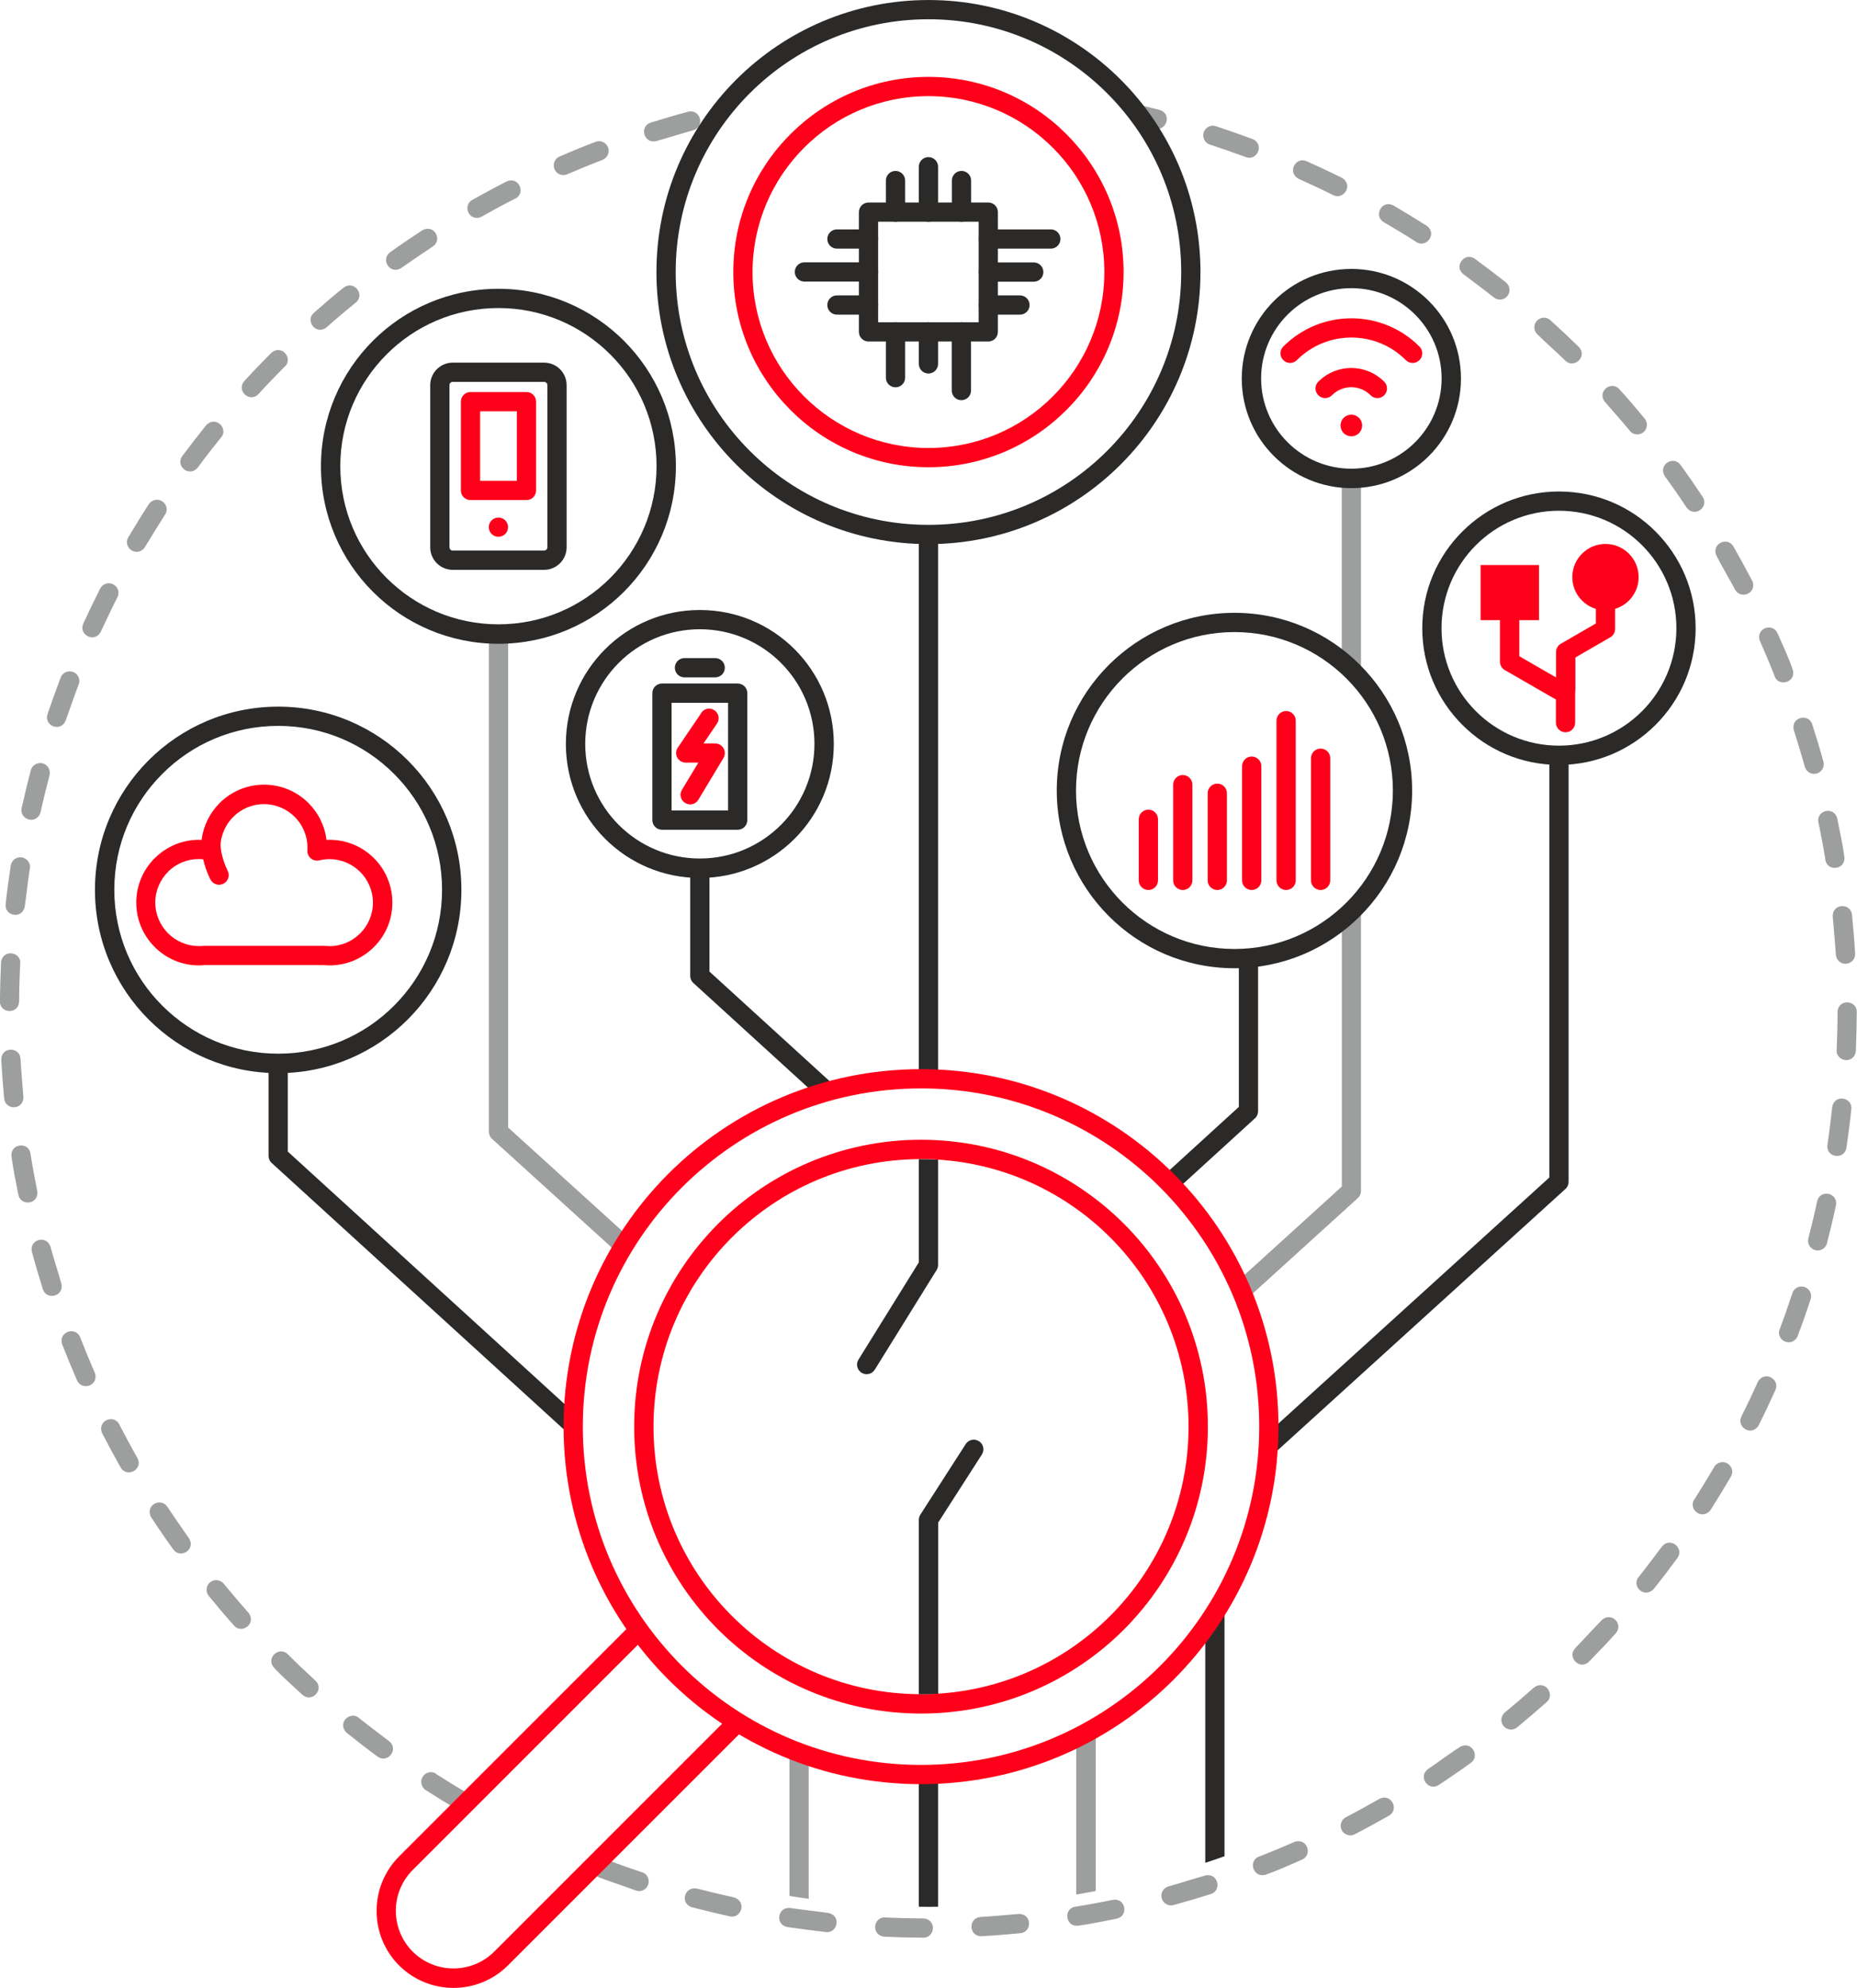 <?xml version="1.0" encoding="UTF-8"?> <svg xmlns="http://www.w3.org/2000/svg" xmlns:xlink="http://www.w3.org/1999/xlink" xmlns:xodm="http://www.corel.com/coreldraw/odm/2003" xml:space="preserve" width="50.967mm" height="54.55mm" version="1.1" style="shape-rendering:geometricPrecision; text-rendering:geometricPrecision; image-rendering:optimizeQuality; fill-rule:evenodd; clip-rule:evenodd" viewBox="0 0 177.57 190.05"> <defs> <style type="text/css"> .fil3 {fill:#FF001A} .fil1 {fill:#9D9E9E;fill-rule:nonzero} .fil0 {fill:#2B2A29;fill-rule:nonzero} .fil2 {fill:#FF001A;fill-rule:nonzero} </style> </defs> <g id="Слой_x0020_1">  <g id="_2316185686528"> <path class="fil0" d="M89.7 51.07l0 52.12c-0.54,-0.03 -1.09,-0.04 -1.63,-0.04l-0.21 0 0 -52.08c0.31,0.01 0.61,0.02 0.92,0.02 0.31,0 0.62,-0.01 0.92,-0.02zm0 131.23c-0.31,0 -0.61,0.01 -0.92,0.01 -0.31,0 -0.62,-0.01 -0.92,-0.01l0 -12.64 0.21 0c0.55,0 1.09,-0.01 1.63,-0.04l0 12.67z"></path> <path class="fil0" d="M149.99 72.18l0 40.81c0,0.29 -0.13,0.55 -0.34,0.72l-28.47 25.85c0.08,-0.86 0.13,-1.73 0.14,-2.62l26.83 -24.36 0 -40.4c0.3,0.02 0.61,0.03 0.92,0.03 0.31,0 0.62,-0.01 0.92,-0.03zm-32.9 105.29c-0.61,0.22 -1.23,0.43 -1.84,0.63l0 -22.51c0.66,-0.94 1.28,-1.91 1.84,-2.92l0 24.8z"></path> <path class="fil1" d="M61.4 179.01c-1.16,-0.39 -2.3,-0.79 -3.44,-1.22 -0.19,-0.07 -0.38,-0.08 -0.54,-0.04l-0.67 0.67c-0.09,0.33 -0,0.7 0.36,0.98 0.07,0.05 0.13,0.08 0.21,0.11 1.16,0.44 2.36,0.81 3.51,1.25 0.41,0.13 0.86,-0.03 1.08,-0.42 0.28,-0.52 0.05,-1.15 -0.51,-1.34zm4.88 -166.55c1.17,-0.37 0.7,-2.06 -0.48,-1.78 -1.2,0.32 -2.4,0.67 -3.58,1.04 -1.07,0.33 -0.71,2 0.48,1.78 1.19,-0.32 2.38,-0.72 3.58,-1.04zm-8.67 2.82c0.21,-0.08 0.39,-0.24 0.49,-0.44 0.38,-0.76 -0.36,-1.58 -1.15,-1.28 -1.16,0.44 -2.31,0.91 -3.45,1.41 -0.95,0.42 -0.59,1.89 0.5,1.76 0.09,-0.02 0.15,-0.03 0.24,-0.07 1.11,-0.48 2.24,-0.94 3.38,-1.38zm-8.33 3.71c0.97,-0.52 0.41,-1.98 -0.66,-1.71 -0.06,0.02 -0.12,0.04 -0.18,0.07 -1.11,0.56 -2.2,1.16 -3.28,1.76 -0.87,0.47 -0.44,1.91 0.64,1.7 0.1,-0.03 0.17,-0.05 0.26,-0.1 1.06,-0.6 2.13,-1.18 3.21,-1.73zm-7.89 4.57c0.88,-0.57 0.25,-2.04 -0.88,-1.61 -0.05,0.02 -0.09,0.04 -0.13,0.07 -1.04,0.68 -2.07,1.37 -3.08,2.1 -0.93,0.67 -0.02,2.16 1.04,1.52 1.02,-0.7 2.02,-1.4 3.05,-2.08zm-7.37 5.37c0.92,-0.77 -0.17,-2.14 -1.12,-1.46 -0.97,0.75 -1.96,1.63 -2.89,2.44 -0.79,0.67 0.04,2.04 1.07,1.49 0.06,-0.04 0.1,-0.06 0.15,-0.11 0.91,-0.81 1.84,-1.59 2.78,-2.36zm-6.77 6.11c0.79,-0.79 -0.29,-2.1 -1.24,-1.36l-0.07 0.06c-0.88,0.88 -1.74,1.77 -2.58,2.69 -0.81,0.96 0.56,2.11 1.36,1.24 0.82,-0.9 1.67,-1.77 2.52,-2.64zm-6.1 6.78c0.68,-0.81 -0.42,-2.04 -1.34,-1.26l-0.1 0.1c-0.78,0.97 -1.54,1.95 -2.28,2.94 -0.64,0.89 0.5,1.96 1.35,1.24 0.05,-0.04 0.09,-0.09 0.13,-0.14 0.72,-0.98 1.47,-1.94 2.23,-2.88zm-5.36 7.38c0.55,-0.85 -0.5,-1.87 -1.37,-1.21 -0.08,0.07 -0.13,0.12 -0.19,0.21 -0.68,1.05 -1.32,2.1 -1.96,3.17 -0.52,0.86 0.59,1.9 1.46,1.11 0.05,-0.06 0.09,-0.11 0.13,-0.18 0.64,-1.04 1.26,-2.07 1.92,-3.1zm-4.56 7.9c0.19,-0.36 0.1,-0.85 -0.22,-1.11 -0.47,-0.39 -1.14,-0.26 -1.43,0.28 -0.56,1.11 -1.1,2.23 -1.62,3.36 -0.47,1.08 1.1,1.86 1.66,0.8 0.53,-1.12 1.04,-2.22 1.6,-3.32zm-3.7 8.33c0.08,-0.22 0.08,-0.45 -0.01,-0.67 -0.31,-0.77 -1.42,-0.76 -1.72,0.02 -0.44,1.16 -0.86,2.33 -1.26,3.51 -0.35,1.11 1.25,1.74 1.73,0.63 0.42,-1.16 0.81,-2.32 1.25,-3.48zm-2.8 8.68c0.23,-0.98 -0.97,-1.58 -1.62,-0.8 -0.08,0.11 -0.13,0.2 -0.16,0.33 -0.32,1.2 -0.61,2.41 -0.88,3.62 -0.23,0.98 1.16,1.6 1.72,0.63 0.04,-0.09 0.06,-0.14 0.09,-0.23 0.26,-1.19 0.55,-2.37 0.86,-3.54zm-1.87 8.92c0.06,-0.32 -0.07,-0.62 -0.31,-0.84 -0.57,-0.47 -1.39,-0.17 -1.52,0.56 -0.19,1.23 -0.36,2.46 -0.49,3.7 -0.13,1.09 1.52,1.49 1.82,0.27 0.18,-1.23 0.3,-2.45 0.49,-3.68zm-0.92 9.07c0.06,-1.07 -1.54,-1.37 -1.82,-0.24 -0.01,0.05 -0.02,0.1 -0.02,0.16 -0.06,1.24 -0.09,2.48 -0.11,3.72 0,1.17 1.77,1.27 1.84,0.02 0,-1.22 0.05,-2.45 0.1,-3.66zm0.02 9.12c-0.07,-1.16 -1.84,-1.17 -1.84,0.09 0.07,1.25 0.16,2.48 0.28,3.73 0.14,1.15 1.84,1.08 1.84,-0.13 -0.09,-1.24 -0.21,-2.45 -0.28,-3.7zm0.96 9.06c-0.2,-1.14 -1.9,-0.96 -1.83,0.23 0.16,1.22 0.43,2.53 0.67,3.73 0.17,0.94 1.61,1.02 1.81,-0.04 0.02,-0.12 0.01,-0.21 -0.01,-0.33 -0.24,-1.2 -0.46,-2.39 -0.65,-3.59zm1.91 8.92c-0.37,-1.17 -2.06,-0.7 -1.78,0.48 0.32,1.2 0.68,2.39 1.05,3.58 0.33,1.07 2,0.71 1.78,-0.48 -0.32,-1.19 -0.73,-2.37 -1.05,-3.58zm2.84 8.66c-0.39,-1.04 -2.04,-0.59 -1.75,0.59l0.03 0.09c0.45,1.16 0.92,2.3 1.42,3.44 0.42,0.95 1.89,0.59 1.76,-0.5 -0.02,-0.09 -0.03,-0.15 -0.07,-0.24 -0.49,-1.12 -0.95,-2.24 -1.39,-3.38zm3.74 8.32c-0.52,-0.98 -2.04,-0.39 -1.69,0.73l0.05 0.12c0.57,1.1 1.16,2.2 1.77,3.28 0.62,1.03 2.18,0.17 1.6,-0.92 -0.6,-1.05 -1.18,-2.13 -1.74,-3.21zm4.59 7.88c-0.57,-0.88 -2.04,-0.25 -1.61,0.88 0.02,0.05 0.04,0.09 0.07,0.13 0.68,1.04 1.38,2.06 2.11,3.07 0.67,0.93 2.16,0.02 1.52,-1.04 -0.7,-1.02 -1.41,-2.01 -2.09,-3.05zm5.39 7.35c-0.31,-0.37 -0.87,-0.45 -1.26,-0.16 -0.43,0.31 -0.5,0.93 -0.17,1.33 0.79,0.96 1.59,1.91 2.42,2.84 0.63,0.75 1.94,0.03 1.54,-0.97 -0.05,-0.11 -0.09,-0.17 -0.16,-0.26 -0.81,-0.91 -1.59,-1.84 -2.37,-2.78zm6.13 6.75c-0.79,-0.79 -2.1,0.29 -1.36,1.24 0.81,0.88 1.87,1.82 2.76,2.64 0.96,0.81 2.11,-0.56 1.24,-1.36 -0.9,-0.82 -1.78,-1.66 -2.64,-2.52zm6.79 6.08c-0.78,-0.66 -2,0.37 -1.28,1.31 0.05,0.05 0.08,0.09 0.13,0.13 0.97,0.77 1.95,1.54 2.95,2.27 0.95,0.68 2.05,-0.68 1.12,-1.46 -0.98,-0.75 -1.96,-1.48 -2.92,-2.25zm7.39 5.34c-0.85,-0.55 -1.87,0.5 -1.21,1.37 0.07,0.08 0.12,0.13 0.21,0.19 1.04,0.67 2.09,1.32 3.16,1.95l1.26 -1.26c-0.04,-0.06 -0.09,-0.13 -0.14,-0.19 -0.06,-0.05 -0.11,-0.09 -0.18,-0.13 -1.05,-0.62 -2.08,-1.25 -3.11,-1.91zm24.93 10.99c-1,-0.23 -1.57,1.03 -0.79,1.62 0.11,0.08 0.2,0.13 0.33,0.16 1.2,0.31 2.4,0.6 3.62,0.87 0.98,0.23 1.6,-1.16 0.63,-1.72 -0.09,-0.04 -0.14,-0.06 -0.23,-0.09 -1.19,-0.26 -2.37,-0.55 -3.55,-0.85zm8.93 1.85c-1.21,-0.14 -1.47,1.61 -0.27,1.82 1.23,0.18 2.45,0.34 3.69,0.48 1.09,0.13 1.49,-1.52 0.27,-1.82 -1.23,-0.18 -2.46,-0.3 -3.69,-0.48zm9.08 0.9c-1.07,-0.06 -1.37,1.54 -0.24,1.82 0.05,0.01 0.1,0.02 0.16,0.02 1.24,0.06 2.48,0.09 3.73,0.1 1.07,0 1.29,-1.55 0.2,-1.82 -0.07,-0.01 -0.13,-0.02 -0.2,-0.02 -1.21,-0.01 -2.43,-0.04 -3.64,-0.09zm9.12 -0.04c-1.16,0.07 -1.17,1.84 0.09,1.84 1.25,-0.07 2.49,-0.17 3.73,-0.29 1.15,-0.14 1.08,-1.84 -0.13,-1.84 -1.23,0.09 -2.45,0.22 -3.69,0.29zm9.06 -0.99c-1.14,0.2 -0.96,1.9 0.23,1.83 1.21,-0.16 2.53,-0.44 3.74,-0.68 1.18,-0.28 0.83,-2.02 -0.38,-1.8 -1.19,0.25 -2.39,0.47 -3.59,0.66zm8.91 -1.93c-0.49,0.15 -0.77,0.61 -0.65,1.11 0.12,0.5 0.65,0.81 1.14,0.67 1.2,-0.33 2.39,-0.68 3.57,-1.06 1.06,-0.33 0.7,-2 -0.48,-1.78 -1.19,0.32 -2.39,0.73 -3.59,1.06zm8.66 -2.86c-1.04,0.39 -0.59,2.04 0.59,1.75 1.14,-0.39 2.42,-0.97 3.53,-1.46 0.98,-0.43 0.55,-1.95 -0.57,-1.74 -0.06,0.02 -0.12,0.03 -0.18,0.06 -1.11,0.49 -2.24,0.96 -3.37,1.4zm8.31 -3.76c-0.31,0.17 -0.5,0.48 -0.5,0.82 0,0.69 0.75,1.13 1.35,0.81 1.1,-0.57 2.19,-1.17 3.27,-1.78 1.03,-0.62 0.17,-2.18 -0.92,-1.6 -1.06,0.6 -2.12,1.19 -3.2,1.75zm7.86 -4.61c-1.01,0.72 0.01,2.18 1.02,1.53 1.04,-0.69 2.06,-1.39 3.07,-2.12 0.87,-0.62 0.11,-2.07 -0.97,-1.56 -1.03,0.64 -2.09,1.46 -3.12,2.15zm7.34 -5.41c-0.37,0.31 -0.45,0.87 -0.16,1.26 0.31,0.43 0.93,0.5 1.33,0.17 0.96,-0.79 1.9,-1.6 2.83,-2.42 0.75,-0.63 0.03,-1.94 -0.97,-1.54 -0.11,0.05 -0.17,0.09 -0.26,0.16 -0.91,0.81 -1.83,1.6 -2.77,2.37zm6.73 -6.14c-0.78,0.78 0.3,2.09 1.24,1.36l0.08 -0.08c0.87,-0.89 1.73,-1.78 2.56,-2.71 0.75,-0.88 -0.41,-2.06 -1.31,-1.29 -0.87,0.88 -1.7,1.82 -2.57,2.71zm6.06 -6.81c-0.66,0.78 0.37,2 1.31,1.28 0.05,-0.04 0.09,-0.08 0.13,-0.13 0.78,-0.97 1.53,-1.96 2.27,-2.96 0.68,-0.95 -0.68,-2.05 -1.46,-1.12 -0.75,0.98 -1.47,1.96 -2.24,2.93zm5.32 -7.41c-0.55,0.85 0.5,1.87 1.37,1.21 0.08,-0.07 0.13,-0.12 0.19,-0.21 0.67,-1.05 1.31,-2.1 1.94,-3.18 0.52,-0.86 -0.59,-1.9 -1.46,-1.11 -0.05,0.06 -0.09,0.11 -0.13,0.18 -0.62,1.05 -1.25,2.08 -1.9,3.11zm4.51 -7.92c-0.48,0.9 0.79,1.88 1.55,0.98 0.04,-0.05 0.07,-0.1 0.1,-0.16 0.56,-1.11 1.09,-2.23 1.6,-3.37 0.43,-0.99 -0.9,-1.81 -1.59,-0.92 -0.04,0.06 -0.07,0.1 -0.1,0.17 -0.5,1.11 -1.02,2.21 -1.57,3.29zm3.65 -8.35c-0.36,0.96 0.93,1.75 1.62,0.85 0.05,-0.07 0.08,-0.13 0.11,-0.21 0.44,-1.16 0.85,-2.33 1.24,-3.52 0.2,-0.65 -0.32,-1.28 -1,-1.2 -0.34,0.04 -0.65,0.29 -0.75,0.63 -0.38,1.16 -0.78,2.3 -1.21,3.44zm2.75 -8.69c-0.23,1 1.03,1.57 1.62,0.79 0.08,-0.11 0.13,-0.2 0.16,-0.33 0.31,-1.2 0.6,-2.41 0.86,-3.63 0.21,-1.21 -1.53,-1.56 -1.8,-0.38 -0.25,1.19 -0.54,2.37 -0.84,3.55zm1.82 -8.93c-0.14,1.21 1.61,1.47 1.82,0.27 0.18,-1.23 0.34,-2.46 0.47,-3.7 0.11,-0.96 -1.22,-1.43 -1.72,-0.54 -0.06,0.13 -0.09,0.21 -0.11,0.35 -0.13,1.21 -0.28,2.42 -0.46,3.62zm0.88 -9.07c-0.06,1.02 1.47,1.38 1.81,0.28 0.02,-0.07 0.03,-0.13 0.03,-0.21 0.05,-1.24 0.08,-2.48 0.09,-3.72 0,-1.07 -1.55,-1.29 -1.82,-0.2 -0.01,0.07 -0.02,0.13 -0.02,0.2 -0,1.22 -0.04,2.43 -0.08,3.65zm-0.07 -9.12c0.02,0.33 0.22,0.63 0.53,0.78 0.63,0.29 1.35,-0.2 1.31,-0.9 -0.07,-1.24 -0.18,-2.47 -0.3,-3.71 -0.14,-1.15 -1.84,-1.08 -1.84,0.13 0.09,1.23 0.22,2.46 0.3,3.7zm-1.01 -9.07c0.2,1.14 1.9,0.96 1.83,-0.23 -0.16,-1.21 -0.45,-2.53 -0.69,-3.73 -0.28,-1.18 -2.02,-0.83 -1.8,0.38 0.25,1.18 0.48,2.39 0.67,3.58zm-1.96 -8.9c0.15,0.49 0.61,0.77 1.11,0.65 0.5,-0.12 0.81,-0.65 0.67,-1.14 -0.33,-1.2 -0.69,-2.39 -1.07,-3.57 -0.34,-1.09 -2.05,-0.68 -1.77,0.52 0.36,1.18 0.73,2.34 1.06,3.54zm-2.89 -8.65c0.39,1.04 2.04,0.59 1.75,-0.59 -0.38,-1.14 -0.98,-2.42 -1.47,-3.53 -0.43,-0.98 -1.95,-0.55 -1.74,0.57 0.02,0.06 0.03,0.12 0.06,0.18 0.49,1.11 0.97,2.23 1.41,3.37zm-3.78 -8.29c0.49,0.92 1.92,0.44 1.72,-0.62 -0.02,-0.09 -0.04,-0.16 -0.09,-0.24 -0.58,-1.1 -1.17,-2.19 -1.79,-3.27 -0.58,-0.96 -2.06,-0.28 -1.65,0.82 0.54,1.09 1.23,2.21 1.81,3.31zm-4.63 -7.85c0.72,1.01 2.18,-0.01 1.53,-1.02 -0.69,-1.04 -1.39,-2.06 -2.12,-3.06 -0.62,-0.87 -2.07,-0.11 -1.56,0.97l0.07 0.12c0.71,0.98 1.41,1.98 2.08,3zm-5.43 -7.32c0.31,0.37 0.82,0.43 1.22,0.18 0.46,-0.3 0.54,-0.95 0.2,-1.36 -0.79,-0.96 -1.6,-1.9 -2.43,-2.82 -0.81,-0.87 -2.17,0.28 -1.36,1.24 0.8,0.92 1.6,1.82 2.38,2.76zm-6.17 -6.72c0.78,0.78 2.09,-0.3 1.36,-1.24l-0.08 -0.08c-0.89,-0.87 -1.79,-1.72 -2.71,-2.55 -0.88,-0.75 -2.06,0.41 -1.29,1.31 0.88,0.87 1.83,1.69 2.72,2.56zm-6.83 -6.04c0.11,0.09 0.24,0.14 0.37,0.18 0.97,0.18 1.53,-0.98 0.77,-1.63 -0.98,-0.77 -1.96,-1.52 -2.96,-2.25 -0.95,-0.68 -2.05,0.68 -1.12,1.46 0.99,0.75 1.97,1.47 2.94,2.24zm-7.42 -5.3c0.94,0.6 1.97,-0.73 1.08,-1.49l-0.09 -0.07c-1.05,-0.67 -2.11,-1.31 -3.18,-1.94 -1.09,-0.58 -1.95,0.98 -0.92,1.6 1.05,0.61 2.09,1.24 3.12,1.9zm-7.94 -4.49c0.9,0.48 1.88,-0.79 0.98,-1.55 -0.05,-0.04 -0.1,-0.07 -0.16,-0.1 -1.11,-0.56 -2.24,-1.08 -3.37,-1.59 -0.99,-0.43 -1.81,0.9 -0.92,1.59 0.06,0.04 0.1,0.07 0.17,0.1 1.11,0.5 2.21,1.01 3.3,1.56zm-8.36 -3.63c1.01,0.38 1.75,-1.04 0.81,-1.65 -0.06,-0.03 -0.11,-0.06 -0.17,-0.08 -1.17,-0.43 -2.33,-0.84 -3.51,-1.23 -0.41,-0.13 -0.86,0.03 -1.08,0.42 -0.29,0.5 -0.05,1.16 0.51,1.34 1.16,0.38 2.3,0.78 3.45,1.2zm-8.7 -2.73c1.15,0.27 1.64,-1.42 0.47,-1.78 -1.01,-0.26 -2.03,-0.5 -3.05,-0.72 0.62,0.73 1.21,1.5 1.74,2.3 0.28,0.07 0.56,0.14 0.83,0.21z"></path> <path class="fil0" d="M111.17 112.48l7.29 -6.65 0 -14.18c0.62,-0.02 1.24,-0.07 1.84,-0.15l0 14.74c-0,0.25 -0.1,0.5 -0.3,0.68l-7.54 6.88c-0.42,-0.45 -0.85,-0.89 -1.29,-1.32z"></path> <path class="fil0" d="M78.04 104.69l-11.74 -10.71c-0.2,-0.18 -0.3,-0.43 -0.3,-0.68l-0 -10.32c0.3,0.02 0.61,0.04 0.92,0.04 0.31,0 0.62,-0.01 0.92,-0.04l0 9.91 12.29 11.21c-0.71,0.17 -1.4,0.37 -2.09,0.58z"></path> <path class="fil1" d="M130.14 45.69l0 19.31c-0.57,-0.65 -1.18,-1.25 -1.84,-1.8l0 -17.52c0.3,0.03 0.61,0.04 0.92,0.04 0.31,0 0.62,-0.02 0.92,-0.04zm-25.39 135.11c-0.61,0.12 -1.23,0.23 -1.84,0.33l0 -14.96 0.03 -0.01 0.03 -0.01 0.03 -0.01c0.14,-0.07 0.27,-0.14 0.41,-0.21l0.03 -0.01 0.03 -0.02 0.03 -0.02 0.03 -0.01 0.06 -0.03 0.03 -0.02 0.03 -0.02 0.03 -0.02 0.03 -0.02 0.03 -0.02 0.03 -0.02 0.29 -0.16 0.03 -0.02 0.03 -0.02 0.03 -0.02 0.31 -0.18 0.03 -0.02 0.03 -0.02 0.26 -0.15 0 15.62zm25.39 -94.64l0 27.7c0,0.29 -0.13,0.55 -0.34,0.72l-10.73 9.74 -0.08 -0.2 -0.01 -0.03 -0.01 -0.03c-0.06,-0.14 -0.11,-0.28 -0.17,-0.42l-0.01 -0.03 -0.01 -0.03 -0.11 -0.25 -0.01 -0.03 -0.01 -0.03 -0.01 -0.03 -0.15 -0.33 -0.01 -0.03 -0.01 -0.03 -0.13 -0.28 -0.01 -0.03 -0.01 -0.03 9.99 -9.07 0 -25.5c0.66,-0.55 1.28,-1.15 1.84,-1.8z"></path> <path class="fil1" d="M48.59 60.6l0 47.2 11.58 10.51c-0.34,0.52 -0.67,1.06 -0.98,1.6l-12.1 -10.99c-0.21,-0.17 -0.34,-0.43 -0.34,-0.72l0 -47.61c0.31,0.02 0.61,0.03 0.92,0.03 0.31,0 0.62,-0.01 0.92,-0.03zm28.74 120.94c-0.62,-0.08 -1.23,-0.17 -1.84,-0.27l0 -14.07c0.61,0.25 1.22,0.48 1.84,0.69l0 13.65z"></path> <path class="fil0" d="M54.83 137.5l-28.85 -26.31c-0.2,-0.18 -0.3,-0.43 -0.3,-0.68l-0 -8.87c0.3,0.02 0.61,0.03 0.92,0.03 0.31,0 0.62,-0.01 0.92,-0.03l0 8.46 27.32 24.92c-0.02,0.46 -0.03,0.92 -0.03,1.38 0,0.37 0.01,0.73 0.02,1.1z"></path> <path class="fil0" d="M47.66 27.61c4.68,0 8.93,1.9 12,4.97 3.07,3.07 4.97,7.31 4.97,12 0,4.68 -1.9,8.93 -4.97,12 -3.07,3.07 -7.31,4.97 -12,4.97 -4.68,0 -8.93,-1.9 -12,-4.97 -3.07,-3.07 -4.97,-7.31 -4.97,-12 0,-4.68 1.9,-8.93 4.97,-12 3.07,-3.07 7.31,-4.97 12,-4.97zm10.69 6.27c-2.74,-2.74 -6.52,-4.43 -10.69,-4.43 -4.18,0 -7.96,1.69 -10.69,4.43 -2.74,2.74 -4.43,6.52 -4.43,10.69 0,4.18 1.69,7.96 4.43,10.69 2.74,2.74 6.52,4.43 10.69,4.43 4.18,0 7.96,-1.69 10.69,-4.43 2.74,-2.74 4.43,-6.52 4.43,-10.69 0,-4.18 -1.69,-7.96 -4.43,-10.69z"></path> <path class="fil0" d="M26.6 67.56c4.84,0 9.22,1.96 12.39,5.13 3.17,3.17 5.13,7.55 5.13,12.39 0,4.84 -1.96,9.22 -5.13,12.39 -3.17,3.17 -7.55,5.13 -12.39,5.13 -4.84,0 -9.22,-1.96 -12.39,-5.13 -3.17,-3.17 -5.13,-7.55 -5.13,-12.39 0,-4.84 1.96,-9.22 5.13,-12.39 3.17,-3.17 7.55,-5.13 12.39,-5.13zm11.08 6.43c-2.84,-2.84 -6.75,-4.59 -11.08,-4.59 -4.33,0 -8.25,1.75 -11.08,4.59 -2.84,2.84 -4.59,6.75 -4.59,11.08 0,4.33 1.75,8.25 4.59,11.08 2.84,2.84 6.75,4.59 11.08,4.59 4.33,0 8.25,-1.75 11.08,-4.59 2.84,-2.84 4.59,-6.75 4.59,-11.08 0,-4.33 -1.75,-8.25 -4.59,-11.08z"></path> <path class="fil0" d="M149.07 46.99c3.61,0 6.88,1.46 9.24,3.83 2.37,2.37 3.83,5.63 3.83,9.24 0,3.61 -1.46,6.88 -3.83,9.24 -2.37,2.37 -5.63,3.83 -9.24,3.83 -3.61,0 -6.88,-1.46 -9.24,-3.83 -2.37,-2.37 -3.83,-5.63 -3.83,-9.24 0,-3.61 1.46,-6.88 3.83,-9.24 2.37,-2.37 5.63,-3.83 9.24,-3.83zm7.94 5.13c-2.03,-2.03 -4.84,-3.29 -7.94,-3.29 -3.1,0 -5.91,1.26 -7.94,3.29 -2.03,2.03 -3.29,4.84 -3.29,7.94 0,3.1 1.26,5.91 3.29,7.94 2.03,2.03 4.84,3.29 7.94,3.29 3.1,0 5.91,-1.26 7.94,-3.29 2.03,-2.03 3.29,-4.84 3.29,-7.94 0,-3.1 -1.26,-5.91 -3.29,-7.94z"></path> <path class="fil0" d="M118.04 58.59c4.69,0 8.94,1.9 12.01,4.98 3.07,3.07 4.98,7.32 4.98,12.01 0,4.69 -1.9,8.94 -4.98,12.01 -3.07,3.07 -7.32,4.98 -12.01,4.98 -4.69,0 -8.94,-1.9 -12.01,-4.98 -3.07,-3.07 -4.98,-7.32 -4.98,-12.01 0,-4.69 1.9,-8.94 4.98,-12.01 3.07,-3.07 7.32,-4.98 12.01,-4.98zm10.71 6.28c-2.74,-2.74 -6.53,-4.44 -10.71,-4.44 -4.18,0 -7.97,1.7 -10.71,4.44 -2.74,2.74 -4.44,6.53 -4.44,10.71 0,4.18 1.7,7.97 4.44,10.71 2.74,2.74 6.53,4.44 10.71,4.44 4.18,0 7.97,-1.7 10.71,-4.44 2.74,-2.74 4.44,-6.53 4.44,-10.71 0,-4.18 -1.7,-7.97 -4.44,-10.71z"></path> <path class="fil0" d="M129.22 25.71c2.89,0 5.51,1.17 7.41,3.07 1.9,1.9 3.07,4.51 3.07,7.41 0,2.89 -1.17,5.51 -3.07,7.41 -1.9,1.9 -4.51,3.07 -7.41,3.07 -2.89,0 -5.51,-1.17 -7.41,-3.07 -1.9,-1.9 -3.07,-4.51 -3.07,-7.41 0,-2.89 1.17,-5.51 3.07,-7.41 1.9,-1.9 4.51,-3.07 7.41,-3.07zm6.1 4.37c-1.56,-1.56 -3.72,-2.53 -6.1,-2.53 -2.38,0 -4.54,0.97 -6.1,2.53 -1.56,1.56 -2.53,3.72 -2.53,6.1 0,2.38 0.97,4.54 2.53,6.1 1.56,1.56 3.72,2.53 6.1,2.53 2.38,0 4.54,-0.97 6.1,-2.53 1.56,-1.56 2.53,-3.72 2.53,-6.1 0,-2.38 -0.97,-4.54 -2.53,-6.1z"></path> <path class="fil0" d="M66.92 58.32c3.54,0 6.74,1.43 9.06,3.75 2.32,2.32 3.75,5.52 3.75,9.06 0,3.54 -1.43,6.74 -3.75,9.06 -2.32,2.32 -5.52,3.75 -9.06,3.75 -3.54,0 -6.74,-1.43 -9.06,-3.75 -2.32,-2.32 -3.75,-5.52 -3.75,-9.06 0,-3.54 1.43,-6.74 3.75,-9.06 2.32,-2.32 5.52,-3.75 9.06,-3.75zm7.75 5.05c-1.98,-1.98 -4.73,-3.21 -7.75,-3.21 -3.03,0 -5.77,1.23 -7.75,3.21 -1.98,1.98 -3.21,4.73 -3.21,7.75 0,3.03 1.23,5.77 3.21,7.75 1.98,1.98 4.73,3.21 7.75,3.21 3.03,0 5.77,-1.23 7.75,-3.21 1.98,-1.98 3.21,-4.73 3.21,-7.75 0,-3.03 -1.23,-5.77 -3.21,-7.75z"></path> <path class="fil0" d="M88.78 0c7.18,0 13.68,2.91 18.39,7.62 4.71,4.71 7.62,11.21 7.62,18.39 0,7.18 -2.91,13.68 -7.62,18.39 -4.71,4.71 -11.21,7.62 -18.39,7.62 -7.18,0 -13.68,-2.91 -18.39,-7.62 -4.71,-4.71 -7.62,-11.21 -7.62,-18.39 0,-7.18 2.91,-13.68 7.62,-18.39 4.71,-4.71 11.21,-7.62 18.39,-7.62zm17.09 8.92c-4.37,-4.37 -10.41,-7.08 -17.09,-7.08 -6.67,0 -12.71,2.7 -17.09,7.08 -4.37,4.37 -7.08,10.41 -7.08,17.09 0,6.67 2.7,12.71 7.08,17.09 4.37,4.37 10.41,7.08 17.09,7.08 6.67,0 12.71,-2.7 17.09,-7.08 4.37,-4.37 7.08,-10.41 7.08,-17.09 0,-6.67 -2.7,-12.71 -7.08,-17.09z"></path> <path class="fil2" d="M88.78 7.35c5.15,0 9.82,2.09 13.19,5.47 3.38,3.38 5.47,8.04 5.47,13.19 0,5.15 -2.09,9.82 -5.47,13.19 -3.38,3.38 -8.04,5.47 -13.19,5.47 -5.15,0 -9.82,-2.09 -13.19,-5.47 -3.38,-3.38 -5.47,-8.04 -5.47,-13.19 0,-5.15 2.09,-9.82 5.47,-13.19 3.38,-3.38 8.04,-5.47 13.19,-5.47zm11.89 6.77c-3.04,-3.04 -7.25,-4.93 -11.89,-4.93 -4.64,0 -8.85,1.88 -11.89,4.93 -3.04,3.04 -4.93,7.25 -4.93,11.89 0,4.64 1.88,8.85 4.93,11.89 3.04,3.04 7.25,4.93 11.89,4.93 4.64,0 8.85,-1.88 11.89,-4.93 3.04,-3.04 4.93,-7.25 4.93,-11.89 0,-4.64 -1.88,-8.85 -4.93,-11.89z"></path> <path class="fil0" d="M83.05 19.36l11.45 0c0.51,0 0.92,0.41 0.92,0.92l0 11.45c0,0.51 -0.41,0.92 -0.92,0.92l-11.45 0c-0.51,0 -0.92,-0.41 -0.92,-0.92l0 -11.45c0,-0.51 0.41,-0.92 0.92,-0.92zm10.53 1.84l-9.61 0 0 9.61 9.61 0 0 -9.61z"></path> <path class="fil0" d="M89.7 20.28c0,0.51 -0.41,0.92 -0.92,0.92 -0.51,0 -0.92,-0.41 -0.92,-0.92l0 -4.34c0,-0.51 0.41,-0.92 0.92,-0.92 0.51,0 0.92,0.41 0.92,0.92l0 4.34z"></path> <path class="fil0" d="M92.86 20.28c0,0.51 -0.41,0.92 -0.92,0.92 -0.51,0 -0.92,-0.41 -0.92,-0.92l0 -3.02c0,-0.51 0.41,-0.92 0.92,-0.92 0.51,0 0.92,0.41 0.92,0.92l0 3.02z"></path> <path class="fil0" d="M86.55 20.28c0,0.51 -0.41,0.92 -0.92,0.92 -0.51,0 -0.92,-0.41 -0.92,-0.92l0 -3.02c0,-0.51 0.41,-0.92 0.92,-0.92 0.51,0 0.92,0.41 0.92,0.92l0 3.02z"></path> <path class="fil0" d="M94.51 26.93c-0.51,0 -0.92,-0.41 -0.92,-0.92 0,-0.51 0.41,-0.92 0.92,-0.92l4.34 0c0.51,0 0.92,0.41 0.92,0.92 0,0.51 -0.41,0.92 -0.92,0.92l-4.34 0z"></path> <path class="fil0" d="M94.51 30.08c-0.51,0 -0.92,-0.41 -0.92,-0.92 0,-0.51 0.41,-0.92 0.92,-0.92l3.02 0c0.51,0 0.92,0.41 0.92,0.92 0,0.51 -0.41,0.92 -0.92,0.92l-3.02 0z"></path> <path class="fil0" d="M94.51 23.77c-0.51,0 -0.92,-0.41 -0.92,-0.92 0,-0.51 0.41,-0.92 0.92,-0.92l5.97 0c0.51,0 0.92,0.41 0.92,0.92 0,0.51 -0.41,0.92 -0.92,0.92l-5.97 0z"></path> <path class="fil0" d="M87.86 31.73c0,-0.51 0.41,-0.92 0.92,-0.92 0.51,0 0.92,0.41 0.92,0.92l0 3.06c0,0.51 -0.41,0.92 -0.92,0.92 -0.51,0 -0.92,-0.41 -0.92,-0.92l0 -3.06z"></path> <path class="fil0" d="M91.01 31.73c0,-0.51 0.41,-0.92 0.92,-0.92 0.51,0 0.92,0.41 0.92,0.92l0 5.61c0,0.51 -0.41,0.92 -0.92,0.92 -0.51,0 -0.92,-0.41 -0.92,-0.92l0 -5.61z"></path> <path class="fil0" d="M84.71 31.73c0,-0.51 0.41,-0.92 0.92,-0.92 0.51,0 0.92,0.41 0.92,0.92l0 4.38c0,0.51 -0.41,0.92 -0.92,0.92 -0.51,0 -0.92,-0.41 -0.92,-0.92l0 -4.38z"></path> <path class="fil0" d="M83.05 25.08c0.51,0 0.92,0.41 0.92,0.92 0,0.51 -0.41,0.92 -0.92,0.92l-6.13 0c-0.51,0 -0.92,-0.41 -0.92,-0.92 0,-0.51 0.41,-0.92 0.92,-0.92l6.13 0z"></path> <path class="fil0" d="M83.05 28.24c0.51,0 0.92,0.41 0.92,0.92 0,0.51 -0.41,0.92 -0.92,0.92l-3.02 0c-0.51,0 -0.92,-0.41 -0.92,-0.92 0,-0.51 0.41,-0.92 0.92,-0.92l3.02 0z"></path> <path class="fil0" d="M83.05 21.93c0.51,0 0.92,0.41 0.92,0.92 0,0.51 -0.41,0.92 -0.92,0.92l-3.02 0c-0.51,0 -0.92,-0.41 -0.92,-0.92 0,-0.51 0.41,-0.92 0.92,-0.92l3.02 0z"></path> <path class="fil0" d="M43.29 34.67l8.74 0c0.59,0 1.13,0.24 1.52,0.63 0.39,0.39 0.63,0.93 0.63,1.52l0 15.51c0,0.59 -0.24,1.13 -0.63,1.52 -0.39,0.39 -0.93,0.63 -1.52,0.63l-8.74 0c-0.59,0 -1.13,-0.24 -1.52,-0.63 -0.39,-0.39 -0.63,-0.93 -0.63,-1.52l0 -15.51c0,-0.59 0.24,-1.13 0.63,-1.52 0.39,-0.39 0.93,-0.63 1.52,-0.63zm8.74 1.84l-8.74 0c-0.08,0 -0.16,0.03 -0.22,0.09 -0.06,0.06 -0.09,0.13 -0.09,0.22l0 15.51c0,0.08 0.04,0.16 0.09,0.22 0.06,0.06 0.13,0.09 0.22,0.09l8.74 0c0.08,0 0.16,-0.04 0.22,-0.09 0.06,-0.06 0.09,-0.13 0.09,-0.22l0 -15.51c0,-0.08 -0.03,-0.16 -0.09,-0.22 -0.06,-0.06 -0.13,-0.09 -0.22,-0.09z"></path> <path class="fil2" d="M44.99 37.48l5.35 0c0.51,0 0.92,0.41 0.92,0.92l0 8.49c0,0.51 -0.41,0.92 -0.92,0.92l-5.35 0c-0.51,0 -0.92,-0.41 -0.92,-0.92l0 -8.49c0,-0.51 0.41,-0.92 0.92,-0.92zm4.43 1.84l-3.51 0 0 6.65 3.51 0 0 -6.65z"></path> <circle class="fil3" cx="47.66" cy="50.4" r="0.92"></circle> <path class="fil2" d="M110.73 84.17c0,0.51 -0.41,0.92 -0.92,0.92 -0.51,0 -0.92,-0.41 -0.92,-0.92l0 -5.84c0,-0.51 0.41,-0.92 0.92,-0.92 0.51,0 0.92,0.41 0.92,0.92l0 5.84z"></path> <path class="fil2" d="M114.02 84.17c0,0.51 -0.41,0.92 -0.92,0.92 -0.51,0 -0.92,-0.41 -0.92,-0.92l0 -9.15c0,-0.51 0.41,-0.92 0.92,-0.92 0.51,0 0.92,0.41 0.92,0.92l0 9.15z"></path> <path class="fil2" d="M117.32 84.17c0,0.51 -0.41,0.92 -0.92,0.92 -0.51,0 -0.92,-0.41 -0.92,-0.92l0 -8.33c0,-0.51 0.41,-0.92 0.92,-0.92 0.51,0 0.92,0.41 0.92,0.92l0 8.33z"></path> <path class="fil2" d="M120.61 84.17c0,0.51 -0.41,0.92 -0.92,0.92 -0.51,0 -0.92,-0.41 -0.92,-0.92l0 -10.92c0,-0.51 0.41,-0.92 0.92,-0.92 0.51,0 0.92,0.41 0.92,0.92l0 10.92z"></path> <path class="fil2" d="M123.9 84.17c0,0.51 -0.41,0.92 -0.92,0.92 -0.51,0 -0.92,-0.41 -0.92,-0.92l0 -15.27c0,-0.51 0.41,-0.92 0.92,-0.92 0.51,0 0.92,0.41 0.92,0.92l0 15.27z"></path> <path class="fil2" d="M127.2 84.17c0,0.51 -0.41,0.92 -0.92,0.92 -0.51,0 -0.92,-0.41 -0.92,-0.92l0 -11.68c0,-0.51 0.41,-0.92 0.92,-0.92 0.51,0 0.92,0.41 0.92,0.92l0 11.68z"></path> <circle class="fil3" transform="matrix(0.286 -0.286 0.286 0.286 129.217 40.679)" r="2.56"></circle> <path class="fil2" d="M127.36 37.79c-0.36,0.36 -0.94,0.36 -1.3,-0 -0.36,-0.36 -0.36,-0.94 0,-1.3 0.87,-0.87 2.01,-1.31 3.15,-1.31 1.14,0 2.28,0.44 3.15,1.31 0.36,0.36 0.36,0.94 0,1.3 -0.36,0.36 -0.94,0.36 -1.3,0 -0.51,-0.51 -1.18,-0.77 -1.85,-0.77 -0.67,0 -1.34,0.26 -1.85,0.77z"></path> <path class="fil2" d="M124.01 34.43c-0.36,0.36 -0.94,0.36 -1.3,0 -0.36,-0.36 -0.36,-0.94 0,-1.3 1.8,-1.8 4.16,-2.7 6.51,-2.7 2.35,0 4.71,0.9 6.51,2.7l0 0c0.36,0.36 0.36,0.94 0,1.3 -0.36,0.36 -0.94,0.36 -1.3,0 -1.44,-1.44 -3.32,-2.16 -5.21,-2.16 -1.89,0 -3.77,0.72 -5.21,2.16z"></path> <path class="fil0" d="M71.46 66.27l0 12.14c0,0.51 -0.41,0.92 -0.92,0.92l-7.24 0c-0.51,0 -0.92,-0.41 -0.92,-0.92l0 -12.14c0,-0.51 0.41,-0.92 0.92,-0.92l7.24 0c0.51,0 0.92,0.41 0.92,0.92zm-1.84 11.22l0 -10.3 -5.4 0 0 10.3 5.4 0z"></path> <path class="fil0" d="M68.39 62.92c0.51,0 0.92,0.41 0.92,0.92 0,0.51 -0.41,0.92 -0.92,0.92l-2.94 0c-0.51,0 -0.92,-0.41 -0.92,-0.92 0,-0.51 0.41,-0.92 0.92,-0.92l2.94 0z"></path> <path class="fil2" d="M67.05 68.15c0.28,-0.42 0.86,-0.53 1.27,-0.24 0.42,0.28 0.53,0.86 0.24,1.27l-1.29 1.9 1.12 0c0.51,0 0.92,0.41 0.92,0.92 0,0.17 -0.05,0.34 -0.13,0.47l-2.4 3.99c-0.26,0.44 -0.83,0.58 -1.26,0.31 -0.44,-0.26 -0.58,-0.83 -0.31,-1.26l1.57 -2.6 -1.22 -0c-0.18,-0 -0.36,-0.05 -0.51,-0.16 -0.42,-0.28 -0.53,-0.86 -0.24,-1.27l2.26 -3.33z"></path> <path class="fil2" d="M19.01 80.29l0.27 0.01c0.17,-1.37 0.79,-2.59 1.72,-3.52 1.09,-1.09 2.59,-1.76 4.25,-1.76 1.66,0 3.16,0.67 4.25,1.76 0.93,0.93 1.55,2.15 1.72,3.52l0.29 -0.01c1.66,0 3.16,0.67 4.25,1.76 1.09,1.09 1.76,2.59 1.76,4.25 0,1.66 -0.67,3.16 -1.76,4.24l0 0c-1.09,1.09 -2.59,1.76 -4.25,1.76 -0.18,-0.01 -0.35,-0.01 -0.53,-0.03l-11.42 0 -0.22 0.02 -0.31 0.01c-1.66,0 -3.16,-0.67 -4.24,-1.76l-0 -0c-1.09,-1.09 -1.76,-2.59 -1.76,-4.24 0,-1.66 0.67,-3.16 1.76,-4.25l0.06 -0.05c1.08,-1.06 2.56,-1.71 4.19,-1.71zm0.48 1.87c-0.15,-0.02 -0.31,-0.03 -0.48,-0.03 -1.13,0 -2.15,0.45 -2.9,1.17l-0.04 0.05c-0.75,0.75 -1.22,1.79 -1.22,2.94 0,1.15 0.47,2.19 1.22,2.94 0.75,0.75 1.79,1.22 2.94,1.22l0.21 -0 0.15 -0.01c0.05,-0.01 0.1,-0.01 0.16,-0.01l11.45 0c0.18,0.01 0.34,0.02 0.52,0.03 1.15,0 2.19,-0.47 2.94,-1.22 0.75,-0.75 1.22,-1.79 1.22,-2.94 0,-1.15 -0.47,-2.19 -1.22,-2.94 -0.75,-0.75 -1.79,-1.22 -2.94,-1.22 -0.17,0 -0.34,0.01 -0.49,0.03 -0.15,0.02 -0.32,0.05 -0.48,0.09 -0.08,0.02 -0.17,0.03 -0.26,0.02 -0.51,-0.02 -0.9,-0.45 -0.88,-0.96 0,-0.1 0.01,-0.19 0.01,-0.28 0,-1.15 -0.47,-2.19 -1.22,-2.94 -0.75,-0.75 -1.79,-1.22 -2.94,-1.22 -1.15,0 -2.19,0.47 -2.94,1.22 -0.75,0.75 -1.22,1.79 -1.22,2.94l0 0.24c0.01,0.09 0,0.19 -0.02,0.29 -0.11,0.5 -0.61,0.8 -1.1,0.69 -0.15,-0.04 -0.31,-0.06 -0.47,-0.08z"></path> <path class="fil2" d="M19.24 80.85c-0.03,-0.51 0.35,-0.95 0.86,-0.98 0.51,-0.03 0.95,0.35 0.98,0.86 0.03,0.47 0.11,0.91 0.22,1.29 0.13,0.48 0.31,0.9 0.47,1.23 0.23,0.45 0.05,1.01 -0.41,1.24 -0.45,0.23 -1.01,0.05 -1.24,-0.41 -0.21,-0.41 -0.43,-0.94 -0.6,-1.57 -0.14,-0.5 -0.24,-1.05 -0.28,-1.65z"></path> <path class="fil2" d="M143.44 58.27c0,-0.51 0.41,-0.92 0.92,-0.92 0.51,0 0.92,0.41 0.92,0.92l0 4.47 4.88 2.82c0.3,0.17 0.46,0.48 0.46,0.8l0 0 0 2.73c0,0.51 -0.41,0.92 -0.92,0.92 -0.51,0 -0.92,-0.41 -0.92,-0.92l0 -2.21 -4.81 -2.77c-0.32,-0.15 -0.54,-0.47 -0.54,-0.84l0 -5z"></path> <path class="fil2" d="M150.63 66.03c0,0.51 -0.41,0.92 -0.92,0.92 -0.51,0 -0.92,-0.41 -0.92,-0.92l0 -3.69c0,-0.37 0.22,-0.69 0.54,-0.84l3.27 -1.89 0 -3.69c0,-0.51 0.41,-0.92 0.92,-0.92 0.51,0 0.92,0.41 0.92,0.92l0 4.21 -0 0c-0,0.32 -0.17,0.63 -0.46,0.8l-3.34 1.93 0 3.16z"></path> <rect class="fil3" x="141.58" y="54.02" width="5.58" height="5.27"></rect> <circle class="fil3" transform="matrix(0.876 -0.876 0.876 0.876 153.518 55.176)" r="2.56"></circle> <path class="fil2" d="M71.33 165.15l-22.76 22.76c-1.43,1.43 -3.32,2.15 -5.21,2.15 -1.88,0 -3.77,-0.72 -5.2,-2.15l-0 -0c-1.43,-1.43 -2.15,-3.32 -2.15,-5.21 0,-1.89 0.72,-3.77 2.15,-5.21l22.4 -22.4c0.35,0.52 0.72,1.02 1.09,1.51l-22.19 22.19c-1.07,1.07 -1.61,2.49 -1.61,3.9 0,1.41 0.54,2.83 1.61,3.9 1.07,1.07 2.49,1.61 3.9,1.61 1.41,0 2.83,-0.54 3.9,-1.61l22.45 -22.45c0.53,0.35 1.06,0.68 1.61,1z"></path> <path class="fil2" d="M88.07 102.22c9.44,0 17.98,3.83 24.17,10.01 6.19,6.19 10.01,14.73 10.01,24.17 0,9.44 -3.83,17.98 -10.01,24.17 -6.19,6.19 -14.73,10.01 -24.17,10.01 -9.44,0 -17.98,-3.83 -24.17,-10.01 -6.18,-6.19 -10.01,-14.73 -10.01,-24.17 0,-9.44 3.83,-17.98 10.01,-24.17 6.19,-6.19 14.73,-10.01 24.17,-10.01zm22.87 11.31c-5.85,-5.85 -13.94,-9.47 -22.87,-9.47 -8.93,0 -17.01,3.62 -22.87,9.47 -5.85,5.85 -9.47,13.94 -9.47,22.87 0,8.93 3.62,17.01 9.47,22.87 5.85,5.85 13.94,9.47 22.87,9.47 8.93,0 17.01,-3.62 22.87,-9.47 5.85,-5.85 9.47,-13.94 9.47,-22.87 0,-8.93 -3.62,-17.01 -9.47,-22.87z"></path> <path class="fil2" d="M88.07 108.97c7.57,0 14.43,3.07 19.4,8.03 4.96,4.96 8.03,11.82 8.03,19.4 0,7.57 -3.07,14.43 -8.03,19.4 -4.96,4.96 -11.82,8.03 -19.4,8.03 -7.57,0 -14.43,-3.07 -19.4,-8.03 -4.96,-4.96 -8.03,-11.82 -8.03,-19.4 0,-7.57 3.07,-14.43 8.03,-19.4 4.96,-4.96 11.82,-8.03 19.4,-8.03zm18.09 9.34c-4.63,-4.63 -11.03,-7.49 -18.09,-7.49 -7.07,0 -13.46,2.86 -18.09,7.49 -4.63,4.63 -7.49,11.03 -7.49,18.09 0,7.07 2.86,13.46 7.49,18.09 4.63,4.63 11.03,7.49 18.09,7.49 7.07,0 13.46,-2.86 18.09,-7.49 4.63,-4.63 7.49,-11.03 7.49,-18.09 0,-7.07 -2.86,-13.46 -7.49,-18.09z"></path> <path class="fil0" d="M89.7 110.87l0 10.07c0,0.21 -0.07,0.4 -0.18,0.55l-5.87 9.46c-0.27,0.43 -0.83,0.57 -1.26,0.3 -0.43,-0.27 -0.57,-0.83 -0.3,-1.26l5.77 -9.3 0 -9.86 0.21 -0c0.55,0 1.09,0.02 1.63,0.05z"></path> <path class="fil0" d="M87.86 161.99l-0 -0.01 0 -16.67c0,-0.21 0.07,-0.39 0.18,-0.55l4.3 -6.69c0.27,-0.43 0.84,-0.55 1.27,-0.28 0.43,0.27 0.55,0.84 0.28,1.27l-4.18 6.51 0 16.37c-0.54,0.03 -1.09,0.05 -1.63,0.05l-0.21 -0z"></path> </g> </g> </svg> 